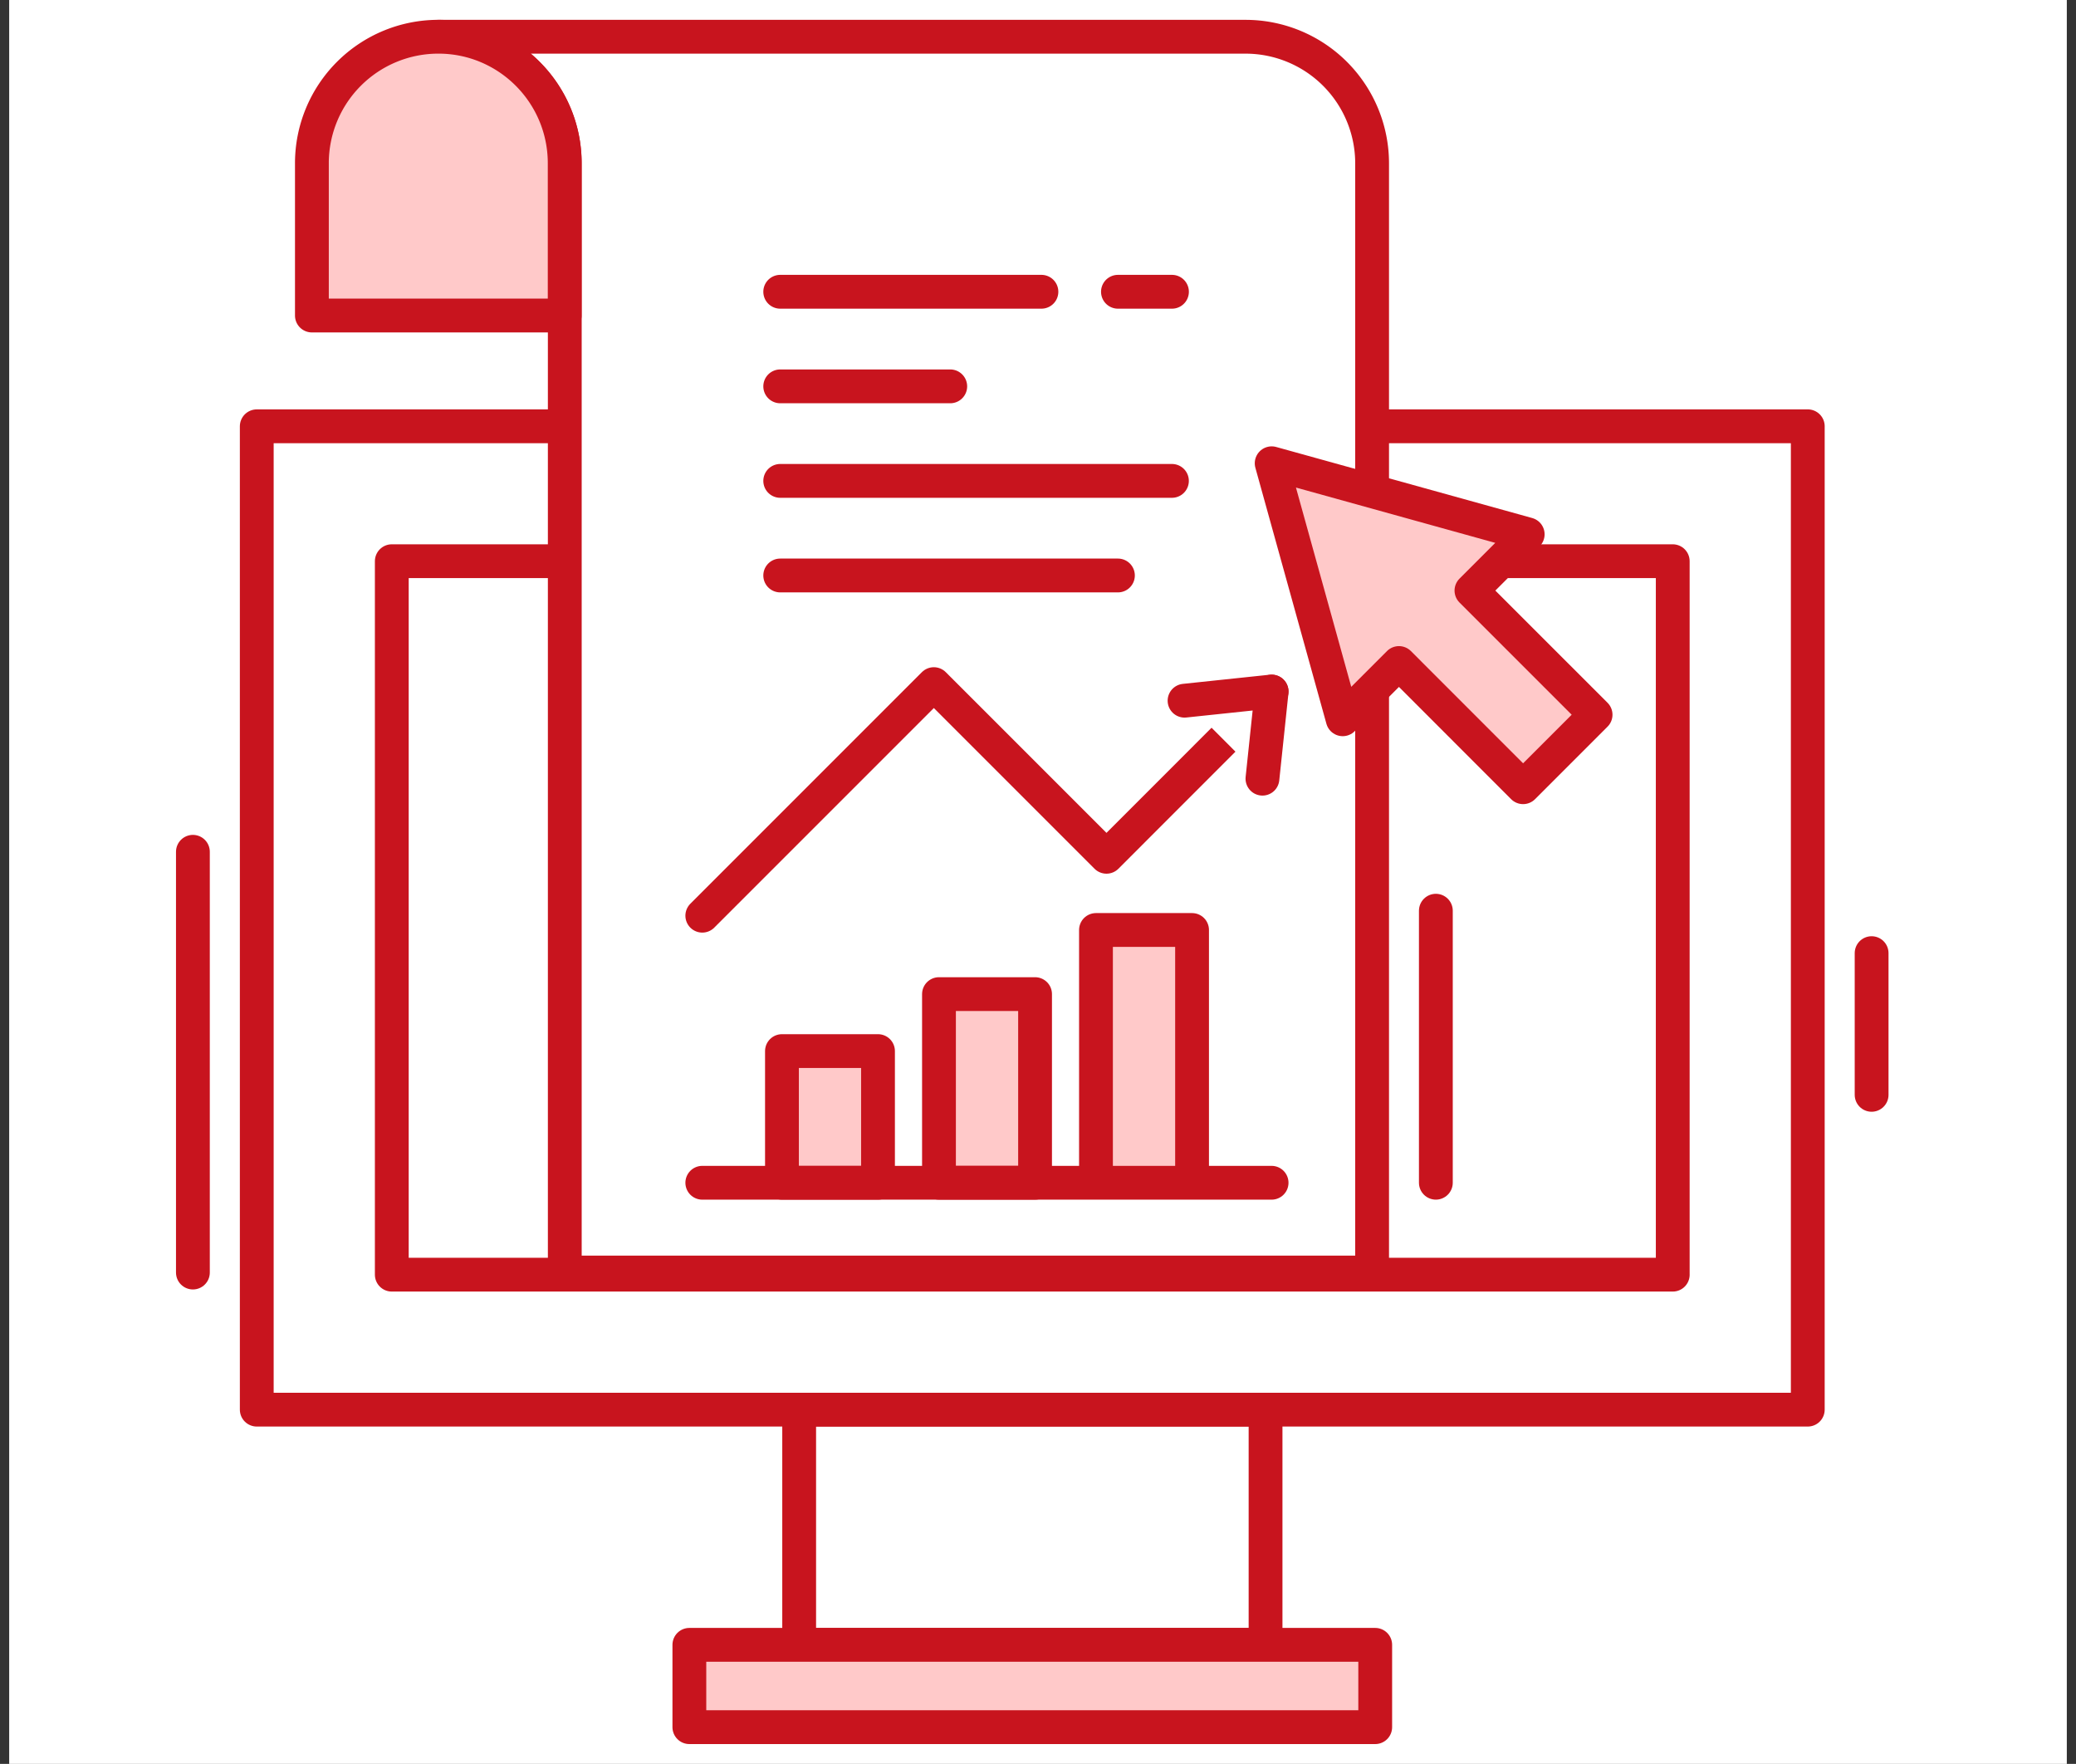 <svg width="113" height="96" fill="none" xmlns="http://www.w3.org/2000/svg"><rect width="100%" height="100%" fill="#333333" stroke="none"/><path fill="#fff" d="M.5 0h112v96H.5z"/><path d="M68.886 89.52H43.5V76.719h25.386v12.8Z" fill="#fff"/><path d="M68.886 89.52H43.5V76.718h25.386v12.8Z" stroke="#C8141E" stroke-width="1.84" stroke-miterlimit="10" stroke-linecap="round" stroke-linejoin="round"/><path d="M74.855 89.52H37.523V94h37.332v-4.48Z" fill="#FFC9C9"/><path d="M74.855 89.519H37.523V94h37.332v-4.481Z" stroke="#C8141E" stroke-width="1.84" stroke-miterlimit="10" stroke-linecap="round" stroke-linejoin="round"/><path d="M91.051 69.371H21.326v-38.83H91.05v38.83Zm7.35-46.172H13.976v53.518H98.4V23.2Z" fill="#fff"/><path d="M91.051 69.373H21.326v-38.83H91.05v38.83Zm7.35-46.172H13.976v53.518H98.4V23.2Z" stroke="#C8141E" stroke-width="1.84" stroke-miterlimit="10" stroke-linecap="round" stroke-linejoin="round"/><path d="M30.742 47.734V8.886C30.742 5.087 27.666 2 23.867 2h43.934a6.891 6.891 0 0 1 6.885 6.886v60.37H30.742V47.735Z" fill="#fff"/><path d="M30.742 47.735V8.887C30.742 5.088 27.666 2 23.867 2h43.934a6.891 6.891 0 0 1 6.885 6.886v60.37H30.742v-21.52Z" stroke="#C8141E" stroke-width="1.84" stroke-miterlimit="10" stroke-linecap="round" stroke-linejoin="round"/><path d="M30.737 17.173V8.886C30.737 5.087 27.661 2 23.862 2a6.884 6.884 0 0 0-6.885 6.886v8.287h13.76Z" fill="#FFC9C9"/><path d="M30.737 17.172V8.885c0-3.799-3.076-6.886-6.875-6.886a6.884 6.884 0 0 0-6.885 6.886v8.287h13.76Zm11.732-1.293h14.217m-14.217 5.148h9.254m-9.254 5.145H63.79M42.469 31.32H60.85m.002-15.441h2.94" stroke="#C8141E" stroke-width="1.84" stroke-miterlimit="10" stroke-linecap="round" stroke-linejoin="round"/><path d="M38.227 49.836 50.83 37.233l9.397 9.397 8.988-8.991" fill="#fff"/><path d="M38.227 49.836 50.83 37.233l9.397 9.397 8.988-8.991" stroke="#C8141E" stroke-width="1.84" stroke-miterlimit="10" stroke-linecap="round" stroke-linejoin="round"/><path d="m64.477 38.135 4.74-.5-.5 4.744" fill="#fff"/><path d="m64.477 38.135 4.74-.5-.5 4.744" stroke="#C8141E" stroke-width="1.84" stroke-miterlimit="10" stroke-linecap="round" stroke-linejoin="round"/><path d="M47.791 57.203h-5.228v7.166h5.228v-7.166Z" fill="#FFC9C9"/><path d="M47.791 57.205h-5.228v7.166h5.228v-7.166Z" stroke="#C8141E" stroke-width="1.84" stroke-miterlimit="10" stroke-linecap="round" stroke-linejoin="round"/><path d="M56.338 54.102H51.11v10.267h5.23V54.102Z" fill="#FFC9C9"/><path d="M56.338 54.104H51.11V64.37h5.23V54.104Z" stroke="#C8141E" stroke-width="1.84" stroke-miterlimit="10" stroke-linecap="round" stroke-linejoin="round"/><path d="M64.885 50.613h-5.229V64.37h5.23V50.613Z" fill="#FFC9C9"/><path d="M64.885 50.614h-5.229v13.757h5.23V50.614ZM38.227 64.371h30.988M10.5 46.358v22.9m91.375-17.384v7.712" stroke="#C8141E" stroke-width="1.84" stroke-miterlimit="10" stroke-linecap="round" stroke-linejoin="round"/><path d="m69.219 25.21 3.867 13.934 3.061-3.062 6.757 6.76 3.946-3.946-6.757-6.756 3.062-3.062L69.22 25.21Z" fill="#FFC9C9"/><path d="m69.219 25.213 3.867 13.933 3.061-3.062 6.757 6.76 3.946-3.946-6.757-6.756 3.062-3.062-13.936-3.867Zm8.937 24.352V64.37" stroke="#C8141E" stroke-width="1.84" stroke-miterlimit="10" stroke-linecap="round" stroke-linejoin="round"/></svg>